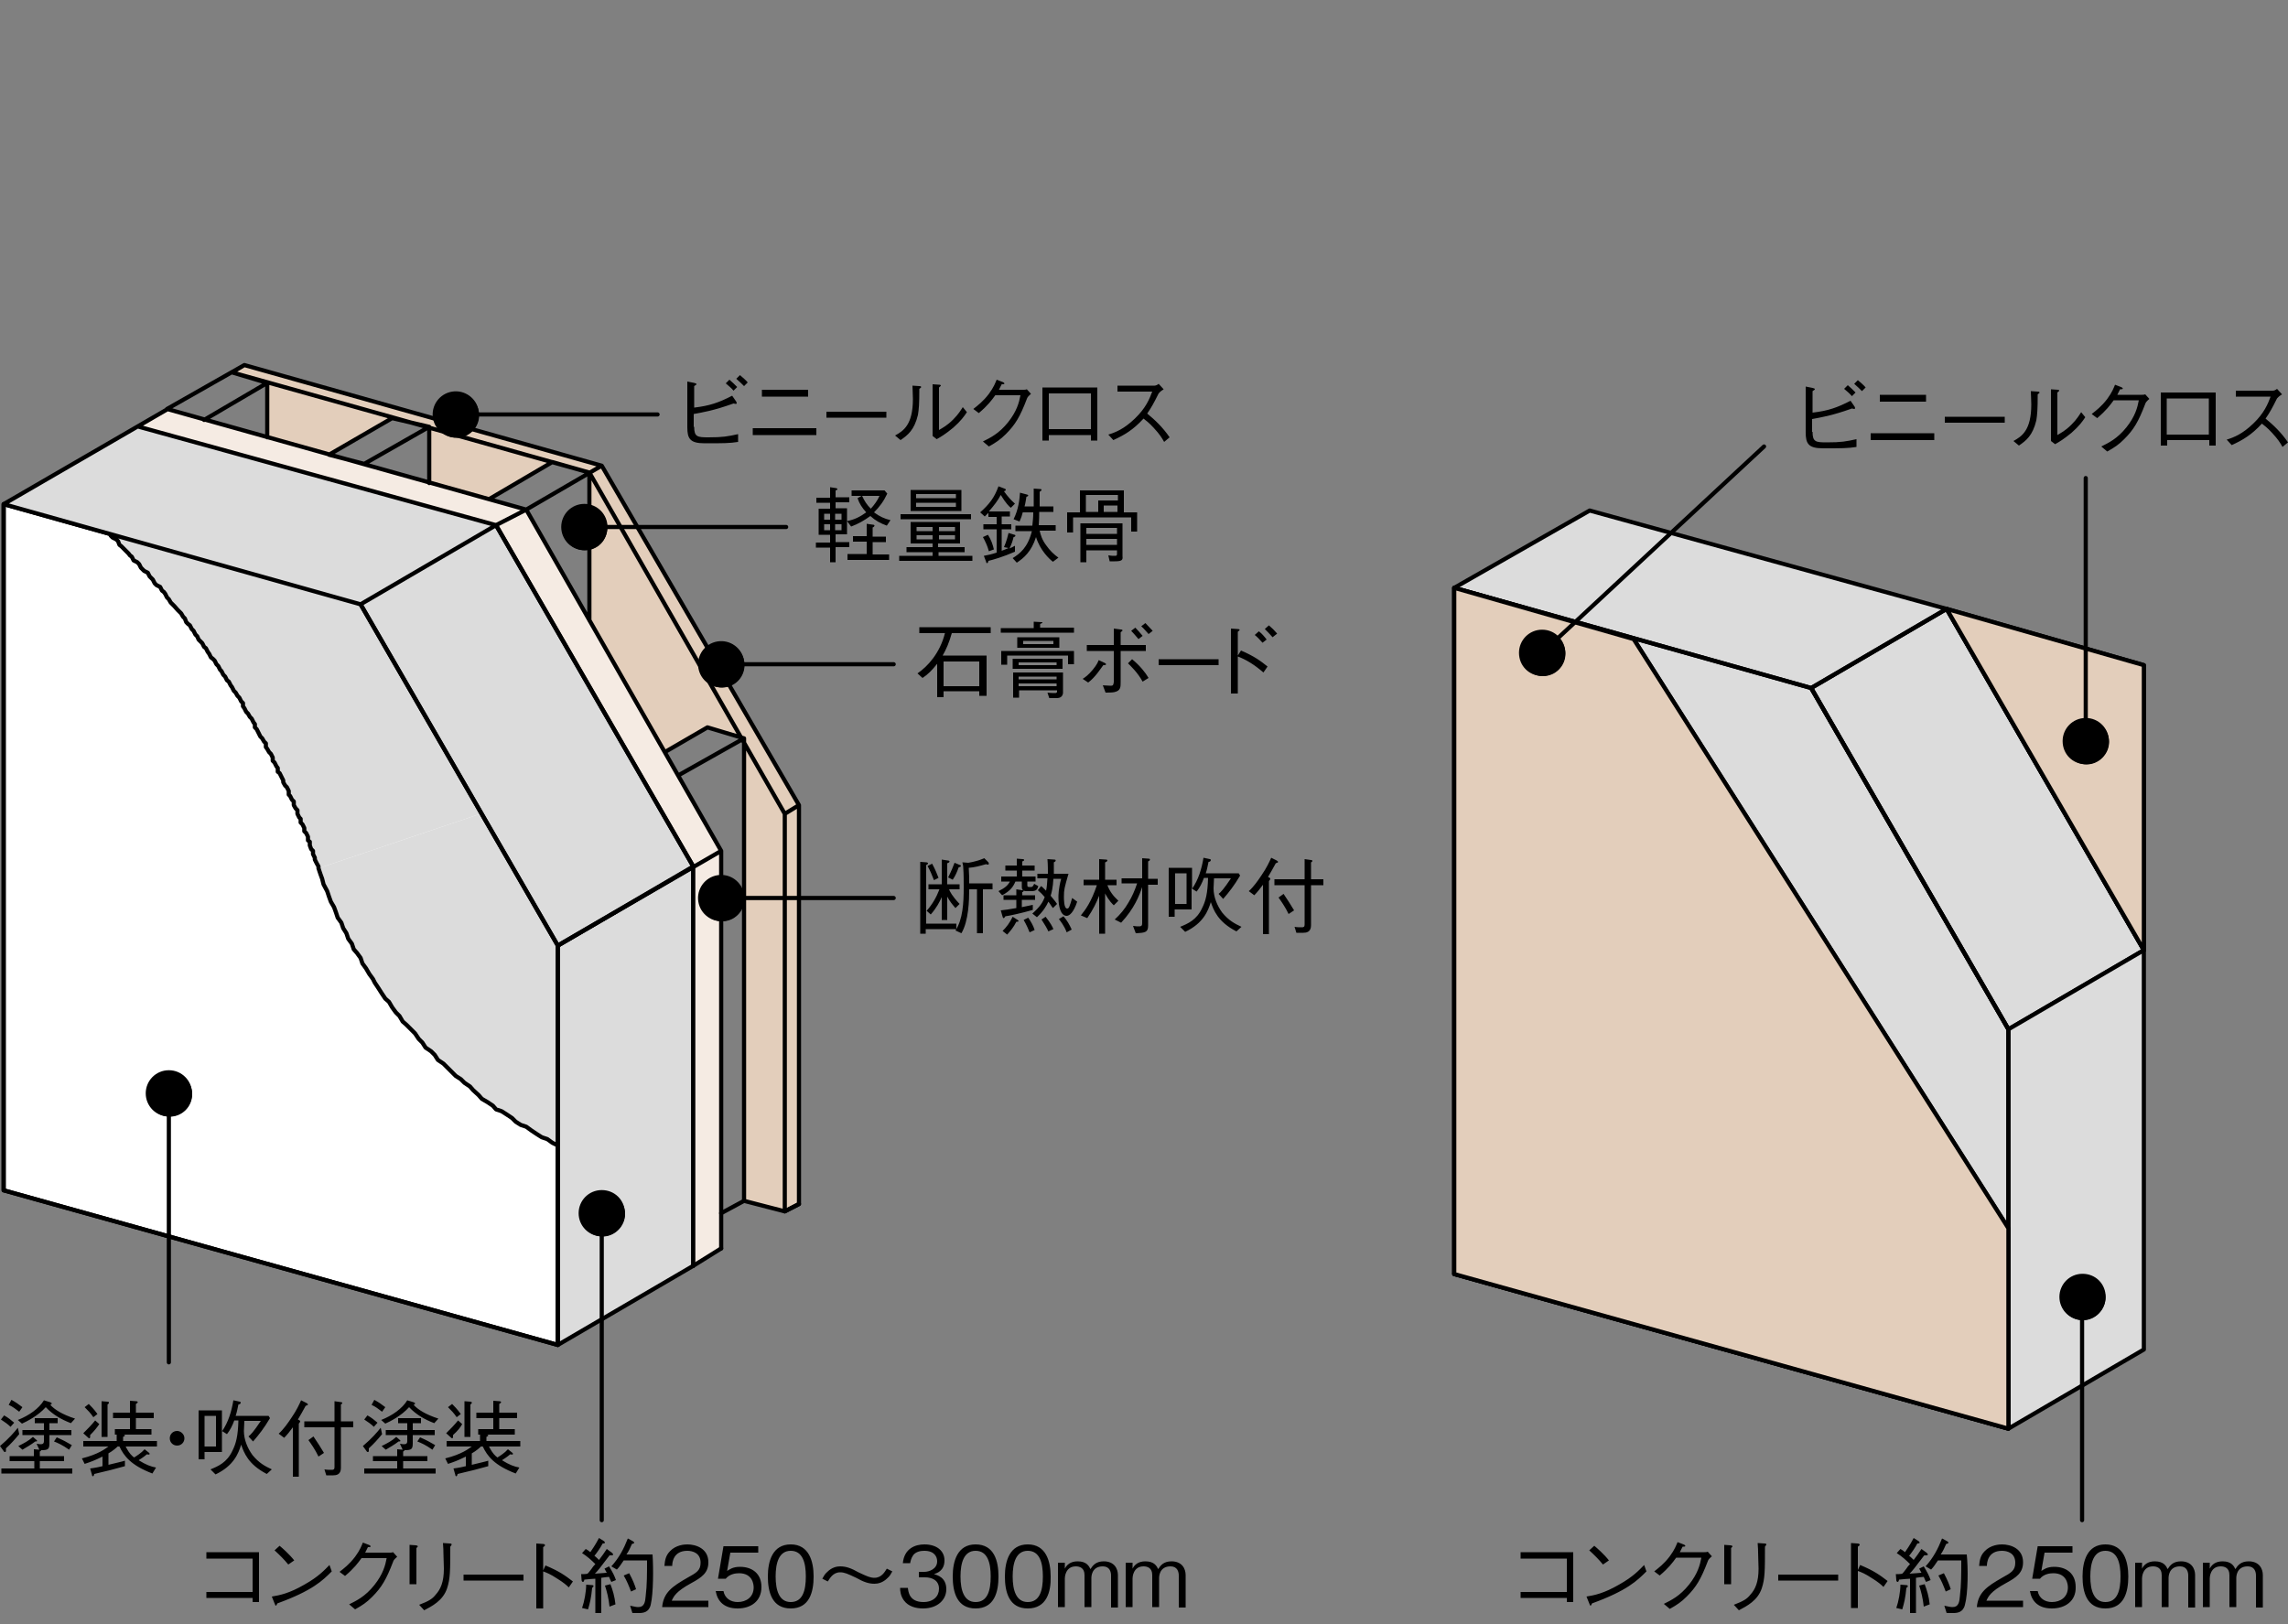 <svg version="1.1" id="レイヤー_1" xmlns="http://www.w3.org/2000/svg" x="0" y="0" viewBox="0 0 500 355" style="enable-background:new 0 0 500 355" xml:space="preserve"><rect x="0" y="0" width="500" height="355" fill="#808080" stroke="none"/><style>.st0{fill:none;stroke:#000;stroke-width:.908;stroke-linecap:round;stroke-linejoin:round;stroke-miterlimit:10}.st1{fill-rule:evenodd;clip-rule:evenodd;fill:#dcdcdc}.st2{fill:#e3cebb}.st2,.st3{fill-rule:evenodd;clip-rule:evenodd}</style><path d="M332.3 349.4V348h10.1v-7.3h-10.1v-1.4h11.5v10.9h-1.4v-.9h-10.1zM359.8 343.5c-2 2-4.2 4.2-11.9 7 0 0-.2.5-.3.5-.1 0-.2-.2-.3-.5l-.6-1.5c1.8-.3 3.8-.7 7.1-2.6 3.2-1.8 4.4-3.2 5.5-4.3l.5 1.4zm-9.5-1.5c-.9-1.1-1.9-2.1-3-3.1l1.1-1c.6.5 2.1 1.8 3.2 3.2l-1.3.9zM372.5 339.3c.3 0 .4 0 .7-.1l.9 1c-.7.6-.8.8-.9 1.1-1.5 3.9-2.5 5.6-4.6 7.7-1.2 1.2-2.1 1.8-3.7 2.7l-1.3-1.1c1.6-.8 3.5-1.7 5.5-4.2 1.9-2.4 2.4-4.3 2.7-5.9h-5.5c-.8 1.1-1.6 2.2-3.6 3.9l-1.2-.9c1-.8 2.1-1.6 3.4-3.3 1.1-1.5 1.4-2.4 1.7-3.1l1.3.5c.3.1.4.3.4.3 0 .2-.2.2-.6.2l-.6 1.2h5.4zM378.2 337.8c.1 0 .4.1.4.2s0 .1-.3.4v7.9h-1.5v-8.6l1.4.1zm.7 13c2.1-.8 2.9-1.3 3.6-2.2 1.1-1.2 1.8-2.8 1.8-5.7 0-.5-.1-3-.1-3.5 0-.6 0-.7-.1-2.1l1.5.1c.1 0 .4 0 .4.2 0 .1 0 .1-.3.5 0 5.2 0 7-.7 9.1-.9 2.7-3.3 3.9-5 4.8l-1.1-1.2zM388.6 345.5v-1.3h13.1v1.3h-13.1zM406.5 342.1c3.1 1.3 4.3 2.2 6 3.5l-.9 1.3c-.5-.5-1.2-1.1-2.5-1.9-1.5-1-2.3-1.3-3.1-1.6v8.1h-1.5v-14.2l1.4.1c.1 0 .5 0 .5.3 0 .1-.1.2-.4.4v5.1l.5-1.1zM420.9 345.8c-.2-.4-.3-.6-.5-1.1-.2 0-1.1.1-1.7.2v7.7h-1.3v-7.5c-.3 0-1.5.1-2.4.2 0 .1-.1.5-.3.5-.1 0-.3-.1-.3-.4l-.1-1.3c.3 0 1.1 0 1.4-.1.2-.2.3-.3.9-1.1.1-.2.5-.7.8-1-.9-.9-1.8-1.7-2.9-2.4l.8-.9c.4.2.8.5 1 .7.4-.6 1-1.4 1.9-3.1l1.1.7c.1.1.2.2.2.3 0 .2-.4.2-.5.2-.6 1.1-1.1 1.8-1.8 2.7.2.1.9.8 1 .9.6-.8 1.2-1.6 1.7-2.4l1.1.8c.1.1.3.3.3.4 0 .2-.3.2-.8.2-2.1 2.8-2.6 3.4-3.2 4 1-.1 1.8-.1 2.6-.2-.2-.4-.3-.5-.5-.9l1-.5c.8 1.3 1.2 2.1 1.5 3l-1 .4zm-4.3 1.3c-.2 2.2-.5 3.4-.9 4.7l-1.3-.3c.5-1.4.9-3.6.9-5.1l1.3.1c.1 0 .3 0 .3.2.1.2-.2.3-.3.4zm3.8 4.1c-.2-1.9-.6-3.4-1-4.6l1.2-.3c.5 1.3.9 2.6 1.1 4.4l-1.3.5zm9-.4c-.4 1.7-1.7 1.8-2.6 1.8h-1.4l-.5-1.6c1 .2 1.3.3 1.8.3 1.3 0 1.5-1.1 1.6-2.4.3-2.4.3-5 .3-7.8h-5.1c-.6.9-1 1.5-1.5 2l-1.2-.7c1.7-1.9 2.7-3.8 3.6-6.1l1.1.6c.1.1.3.2.3.3 0 .2-.4.3-.5.3-.3.7-.7 1.6-1.2 2.3h5.7c.3 2.9.3 8.5-.4 11zm-4.2-2.9c-.5-1.3-.9-2.3-1.6-3.5l1.2-.5c.8 1.5 1.2 2.5 1.5 3.5l-1.1.5zM432 351.3c.3-3.2 2.2-4.5 5.5-6.4 2-1.1 2.9-1.6 2.9-3.3 0-2.1-1.7-2.6-2.9-2.6-3.1 0-3.3 2.6-3.3 3.3h-1.7c.1-.8.1-2.1 1.2-3.2 1.3-1.4 3.2-1.5 3.8-1.5 1.9 0 4.6.9 4.6 3.9 0 2.3-1.4 3.3-3.8 4.6-3.3 1.8-3.8 2.9-4.2 3.8h8v1.4H432zM448.4 351.6c-2.9 0-4.4-1.5-4.8-3.8h1.7c.3 1.6 1.6 2.4 3.1 2.4 1.9 0 3.5-1.1 3.5-3.2 0-.6-.2-3.1-3.2-3.1-.8 0-2.1.2-2.9 1.2h-1.7l1.2-7.1h7.6v1.4h-6.1l-.7 4c.5-.3 1.2-.9 2.8-.9 2.7 0 4.7 1.5 4.7 4.4.1 3.1-2.3 4.7-5.2 4.7zM460.1 351.6c-4.1 0-5-3.6-5-7 0-3.3 1-7 5-7s5 3.7 5 7c0 3.4-.9 7-5 7zm0-12.6c-2.6 0-3.3 2.7-3.3 5.6 0 3.1.8 5.6 3.3 5.6 2.6 0 3.3-2.5 3.3-5.6 0-3-.7-5.6-3.3-5.6zM478.2 351.3v-6.9c0-.8-.3-2-1.8-2-2.5 0-2.5 2.3-2.5 2.6v6.3h-1.5v-7c0-1.6-1.1-1.9-1.9-1.9-2.3 0-2.4 2.4-2.4 2.6v6.3h-1.5v-9.7h1.5v1.3c.4-.8 1.2-1.6 2.8-1.6 2 0 2.5 1.1 2.8 1.7.5-.8 1.2-1.7 2.9-1.7 2.3 0 3.1 1.6 3.1 3v7.1h-1.5zM493 351.3v-6.9c0-.8-.3-2-1.8-2-2.5 0-2.5 2.3-2.5 2.6v6.3h-1.5v-7c0-1.6-1.1-1.9-1.9-1.9-2.3 0-2.4 2.4-2.4 2.6v6.3h-1.5v-9.7h1.5v1.3c.4-.8 1.2-1.6 2.8-1.6 2 0 2.5 1.1 2.8 1.7.5-.8 1.2-1.7 2.9-1.7 2.3 0 3.1 1.6 3.1 3v7.1H493z"/><path class="st0" d="M317.8 128.5v150"/><path class="st1" d="m357 139.7 38.8 10.7 43.1 74.6v43.5z"/><path class="st1" d="m317.8 128.5 78 21.9 29.6-17.3-78-21.5z"/><path class="st1" d="m395.8 150.4 29.6-17.3 43.1 74.6-29.6 17.3z"/><path class="st0" d="m395.8 150.4 29.6-17.3 43.1 74.6-29.6 17.3-43.1-74.6"/><path class="st1" d="m438.9 225 29.6-17.3V295l-29.6 17.3z"/><path class="st0" d="m438.9 225 29.6-17.3V295l-29.6 17.3V225M317.8 128.5l78 21.9M395.8 150.4l43.1 74.6M438.9 225v87.3M438.9 312.3l29.6-17.3M395.8 150.4l29.6-17.3M317.8 128.5l29.6-16.9M347.4 111.6l78 21.5M425.4 133.1l43.1 74.6M468.5 207.7V295M317.8 278.5l121.1 33.8"/><path class="st0" d="m317.8 128.5 78 21.9 43.1 74.6v87.3l-121.1-33.8v-150M357 139.7l81.9 128.8M468.5 207.7v-62.3M468.5 145.4l-43.1-12.3"/><path class="st2" d="m425.4 133.1 43.1 12.3v62.3z"/><path class="st0" d="m425.4 133.1 43.1 12.3v62.3l-43.1-74.6"/><path class="st2" d="m317.8 128.5 39.2 11.2 81.9 128.8v43.8l-121.1-33.8z"/><path class="st0" d="m317.8 128.5 39.2 11.2 81.9 128.8v43.8l-121.1-33.8v-150"/><path class="st3" d="M460.1 283.7c0-2.7-2.2-4.9-4.9-4.9s-4.9 2.2-4.9 4.9 2.2 4.9 4.9 4.9 4.9-2.3 4.9-4.9"/><path class="st0" d="M459.7 283.5c0-2.6-2-4.6-4.6-4.6-2.6 0-4.6 2.1-4.6 4.6 0 2.5 2 4.6 4.6 4.6 2.5 0 4.6-2.1 4.6-4.6zM455 332.3v-48.8"/><path class="st3" d="M342.1 142.9c0-2.7-2.2-4.9-4.9-4.9s-4.9 2.2-4.9 4.9 2.2 4.9 4.9 4.9 4.9-2.2 4.9-4.9"/><path class="st0" d="M341.6 142.7c0-2.5-2-4.6-4.6-4.6-2.6 0-4.6 2.1-4.6 4.6 0 2.6 2 4.6 4.6 4.6 2.6 0 4.6-2 4.6-4.6zM385.5 97.6 337 142.7"/><path class="st3" d="M460.9 162.2c0-2.7-2.2-4.9-4.9-4.9s-4.9 2.2-4.9 4.9 2.2 4.9 4.9 4.9 4.9-2.3 4.9-4.9"/><path class="st0" d="M460.4 162c0-2.5-2-4.6-4.6-4.6-2.6 0-4.6 2.1-4.6 4.6 0 2.6 2 4.6 4.6 4.6 2.6 0 4.6-2.1 4.6-4.6zM455.8 104.5V162"/><path d="M396.1 94.4c0 2.2.7 2.3 3.1 2.3 3.2 0 4.2-.2 6.5-.7v1.7c-1.9.3-3.2.3-7.3.3-3.2 0-3.8-1-3.8-3.5v-10l1.5.3c.3.1.5.1.5.3 0 .1-.1.1-.5.4v4.7c3.4-.4 5.4-1.1 8.3-2.6l.9 1.3c0 .1.1.2.1.3 0 .1-.1.2-.2.2 0 0-.4-.1-.5-.1-4.5 1.6-6.6 1.9-8.7 2.3v2.8zm8.6-7.8c-.4-.5-1.1-1.1-1.7-1.6l.8-.8c.5.4 1.2 1.1 1.7 1.6l-.8.8zm2.2-1.1c-.4-.4-1.1-1.1-1.7-1.6l.8-.8c.6.5 1.4 1.2 1.7 1.6l-.8.8zM408.8 94.7h13.9v1.5h-13.9v-1.5zm2-6.9v-1.5h10.1v1.5h-10.1zM425 92.4v-1.3h13.1v1.3H425zM440 96.4c1.8-1 3.9-2.3 3.9-8 0-1.1-.1-2.2-.1-2.9l1.5.1c.1 0 .4 0 .4.2 0 .1 0 .1-.4.4 0 3.4-.1 4.4-.3 5.7-.8 3.3-2.2 4.4-3.8 5.5l-1.2-1zm8.2-11.3 1.5.1c.2 0 .3.1.3.2s-.1.1-.4.4v9.3c.8-.5 1.7-.9 3.1-2.3 1.2-1.2 1.7-2.1 2.1-2.7l.9 1.1c-.6.9-1.3 1.9-3 3.4-1.7 1.4-2.7 2-3.6 2.5l-.9-.7V85.1zM468.1 86.3c.3 0 .4 0 .7-.1l.9 1c-.7.6-.8.8-.9 1.1-1.5 3.9-2.5 5.6-4.6 7.7-1.2 1.2-2.1 1.8-3.7 2.7l-1.3-1.1c1.6-.8 3.5-1.7 5.5-4.2 1.9-2.4 2.4-4.3 2.7-5.9h-5.5c-.8 1.1-1.6 2.2-3.6 3.9l-1.2-.9c1-.8 2.1-1.6 3.4-3.3 1.1-1.5 1.4-2.4 1.7-3.1l1.3.5c.3.1.4.3.4.3 0 .2-.2.2-.6.2l-.6 1.2h5.4zM473.6 96.2v1.2h-1.4V85.8h12v11.6h-1.4v-1.2h-9.2zm9.1-9.1h-9.2V95h9.2v-7.9zM498.7 86.2c-.8.5-.8.6-1.1.9-1.1 2.2-1.6 3.1-2.5 4.4 1.7 1.4 3.4 3 4.9 5.2l-1.2 1c-.5-.9-1-1.7-2.3-3.1-1-1.1-1.7-1.6-2.2-2-2.3 2.5-4.2 3.6-6.6 4.7l-1.1-1.2c1.6-.5 3.4-1.2 5.8-3.5s3.2-4.3 3.8-5.9h-7.6v-1.3h8.1c.3 0 .7-.2.9-.4l1.1 1.2z"/><path style="fill-rule:evenodd;clip-rule:evenodd;fill:#fff" d="m.8 110.2 78 21.9 43.1 74.6V294L.8 260.2z"/><path class="st0" d="m.8 110.2 78 21.9 43.1 74.6V294L.8 260.2v-150"/><path class="st1" d="M121.9 206.7 105 177.9l-35.4 11.9.4 1.2.4 1.1.3 1.2.8 1.1.4 1.6.4 1.1.7 1.2.4 1.1.4 1.2.8 1.1.4 1.2.7 1.1.4 1.2.8.8.4 1.1.7 1.2.8 1.1.4 1.2.8 1.1.7 1.2.4.7.8 1.2.8 1.2.7 1.1.8.8.8 1.1.7 1.2.8.7.8 1.2.7.8.8 1.1.8 1.2h.4l.7.7.8 1.2.8.8 1.1 1.1.8.8.8 1.1 1.1.8.8.8.8.7 1.1 1.2.8.8 1.1.7.8.8 1.2.8.7.8 1.2 1.1 1.1.8.8.7 1.2.8 1.1.4.8.8 1.1.7 1.2.8 1.1.8.8.7 1.2.4 1.1.8 1.2.8 1.1.3 1.2.8 1.1.8 1.2.4zM121.9 206.7l29.6-17.3v87.3L121.9 294z"/><path class="st0" d="m121.9 206.7 29.6-17.3v87.3L121.9 294v-87.3"/><path class="st1" d="m78.8 132.1 29.6-17.3 43.1 74.6-29.6 17.3z"/><path class="st1" d="m.8 110.2 78 21.9 29.6-17.3-78-21.5zM24.2 117.1l.4.4.8.4.4.4.3.8.4.3.4.4.8.8.4.4.3.4.4.3.4.8.8.4.4.4.4.8.3.3.4.4.8.4.4.8.4.4.3.3.4.8.4.4.4.4.8.8.4.3.3.4.4.8.4.4.4.7.4.4.4.4.3.8.8.4.4.3.4.8.4.4.4.8.3.4.4.3.4.8.4.4.4.8.4.4.3.3.4.8.4.4.4.8.4.3.4.8.3.4.4.4.4.7.4.4.4.8.4.4.4.8.3.3.4.8.4.4.4.8.4.3.4.8.3.4.4.4v.4l.4.7.4.4.4.8.4.4.4.7.3.4.4.8.4.4v.8l.4.3.4.8.4.4.3.8.4.3.4.8v.4l.4.8.4.7.4.4.4.8.3.4v.7l.4.4.4.8.4.4.4.7v.8l.4.4.3.8.4.4v.7l.4.4.4.8.4.7v.4l.4.8.4.4.3.8v.7l.4.4.4.8v.4l.4.7.4.8v.4l.4.8.3.3v.8l.4.8.4.4v.7l.4.4.4.8v.8l.4.3v.8l.4.8.3.4v.7l.4.8v.4l.4.7.4.8v.4l35.4-11.9-26.2-45.8z"/><path class="st2" d="m162.6 162.1 8.9 15.8v86.9l-8.9-2.3zM128.8 103.3l33.5 58.1-7.7-2.4-9.3 5.4-16.5-28.8zM93.8 93.3l26.9 7.7-13.8 8.1-13.1-3.5zM58.4 83.7l27.3 7.7-13.8 8-13.5-3.8z"/><path style="fill-rule:evenodd;clip-rule:evenodd;fill:#f5ebe3" d="m30.4 93.3 6.1-3.9 78.5 22 42.6 74.6v86.9l-6.1 3.8v-87.3l-43.1-74.6z"/><path class="st2" d="m53.4 79.8 78.1 22 43.1 74.2v87.2l-3.1 1.6v-86.9l-42.7-74.6-78.1-21.9z"/><path class="st0" d="m53.4 79.8 78.1 22 43.1 74.2v87.2l-3.1 1.6v-86.9l-42.7-74.6-78.1-21.9 2.7-1.6M.8 110.2l78 21.9M78.8 132.1l43.1 74.6M121.9 206.7V294M121.9 206.7l35.7-20.7M115 111.4l-6.6 3.4M.8 110.2l35.7-20.7M30.4 93.3l78 21.5M108.4 114.8l43.1 74.6M151.5 189.4v87.3M.8 110.2v150M.8 260.2 121.9 294M36.5 89.4l78.5 22M115 111.4l42.6 74.6M157.6 186v86.9M50.7 81.4l78.1 21.9M128.8 103.3l42.7 74.6M171.5 177.9v86.9M69.6 189.8v-.4l-.4-.7-.4-.8v-.4l-.4-.8v-.7l-.4-.4-.3-.8v-.8l-.4-.3v-.8l-.4-.8-.4-.4v-.7l-.4-.8-.4-.4v-.8l-.3-.3-.4-.8v-.8l-.4-.4-.4-.7v-.8l-.4-.4-.4-.8-.3-.3v-.8l-.4-.8-.4-.4-.4-.7v-.4l-.4-.8-.4-.8-.4-.3v-.8l-.3-.4-.4-.8-.4-.4v-.7l-.4-.8-.4-.4-.4-.7-.3-.4v-.8l-.4-.4-.4-.7-.4-.4-.4-.8-.4-.8-.4-.4v-.7l-.3-.4-.4-.8-.4-.4-.4-.7-.4-.4-.4-.8-.3-.4v-.7l-.4-.4-.4-.8-.4-.4-.4-.7-.4-.4-.4-.8-.3-.4-.4-.8-.4-.3-.4-.8-.4-.4-.4-.8-.3-.3-.4-.8-.4-.4-.4-.8-.4-.4-.4-.3-.4-.8-.3-.4-.4-.8-.4-.3-.4-.8-.4-.4-.4-.4-.3-.7-.4-.4-.4-.8-.4-.4-.4-.8-.4-.3-.4-.4-.3-.8-.4-.4-.4-.7-.4-.4-.4-.4-.7-.8-.4-.4-.4-.4-.4-.7-.4-.4-.4-.8-.3-.4-.4-.3-.4-.8-.8-.4-.4-.4-.4-.8-.3-.3-.4-.4-.4-.8-.8-.4-.4-.4-.3-.3-.4-.8-.4-.4-.8-.4-.4-.8-.4-.3-.3-.4-.4-.4-.8-.8-.4-.4-.4-.3-.3-.8-.4-.4-.8-.4-.4-.4M69.6 189.8l.4 1.2.4 1.1.3 1.2.8 1.5.4 1.2.4 1.1.7 1.2.4 1.1.4 1.2.8 1.1.4 1.2.7 1.1.4 1.2.8 1.1.4 1.2.7.8.8 1.1.4 1.2.8 1.1.7 1.2.8 1.1.4.8.8 1.2.7 1.1.8 1.2.8.7.7 1.2.8 1.1.8.8.7 1.2.8.7 1.2 1.2.7.7.8 1.2.8.8.7 1.1 1.2.8.8.8.7 1.1 1.2.8.8.8 1.1 1.1.8.8 1.1.7.8.8 1.2.8.7.8 1.2 1.1.7.8 1.2.7 1.2.8.7.8 1.2.4 1.1.7 1.2.8.8.8 1.1.7 1.2.4 1.1.8 1.2.8 1.1.7 1.2.4 1.1.8.8.4M36.5 89.4l16.9-9.6M50.7 81.4l7.7 2.3M44.6 91.8l13.8-8.1M58.4 83.7v11.9M106.9 109.1l13.8-8.1M120.7 101l8.1 2.3M115 111.4l16.5-9.6M128.8 103.3v32.3M71.9 99.4l13.8-8M85.7 91.4l8.1 1.9M79.6 101.4l14.2-8.1M93.8 93.3v12.3M71.9 99.4l7.7 2M145.3 164.4l9.3-5.4M154.6 159l8 2.4M148.4 169.4l14.2-8M162.6 161.4v101.1M53.4 79.8l78.1 22M131.5 101.8l43.1 74.2M174.6 176v87.2M171.5 177.9l3.1-1.9"/><path d="M4.2 313.5c-1 1.2-1.8 2.1-2.9 3.1v.5c0 .1 0 .3-.2.3-.1 0-.2 0-.3-.2l-.8-1.1c2-1.7 3.1-3 3.9-4l.3 1.4zm6.6 2c0 1.3-.3 1.5-1.8 1.5 0 .1-.1.2-.3.3v1H14v1.1H8.7v1.6h7.1v1.1H.3V321h7.2v-1.6H2.1v-1.1h5.3v-1.5l1.2.1-.6-1.3c.6.1.7.1.9.1.6 0 .7-.3.7-.7v-1.3H4.9v-1.1h4.7v-1.5h-2V310h5v1.1h-1.8v1.5h4.8v1.1h-4.8v1.8zm-9.9-6.1c.9.5 1.5 1 2.2 1.6l-.8.9c-.6-.6-1.2-1-2.1-1.6l.7-.9zm1.6-3.4c.9.5 1.5.9 2.4 1.6l-.7 1c-.8-.6-1.4-1.1-2.3-1.5l.6-1.1zm1.4 4.4c2.5-1 4.6-2.5 5.7-4.3l1.3.4c.2.1.4.1.4.3 0 .1-.1.2-.3.3.9 1 2.6 2.1 5.4 3l-.9 1c-2.1-.8-4-1.9-5.5-3.5-1.7 1.9-4.1 3.1-5.2 3.6l-.9-.8zm.1 5.7c1.2-.6 2.2-1.1 3.2-2l.8.7c.1.1.1.1.1.2s-.3.1-.4.1c-.9.7-1.8 1.2-2.8 1.8l-.9-.8zm8.4-1.9c1.4.6 2.3 1.1 3.3 1.7l-.6 1c-1.4-1-2.5-1.5-3.3-1.8l.6-.9zM27.5 316.3c.8 1.5 1.3 1.9 1.8 2.3.5-.3 1.6-1 2.3-1.8l1 .8s.1.1.1.2c0 .2-.2.2-.6.1-.7.6-1.2.9-1.8 1.3 1.6 1 2.7 1.4 3.8 1.6l-.8 1.3c-4.7-1.8-6.2-3.8-7.2-5.9h-.4c-.3.3-1.1 1-2 1.5v2.5c1.6-.4 3-.7 3.6-.9v1.2c-2.5.7-3.7 1-6.7 1.7 0 .1-.1.5-.3.5-.1 0-.2-.1-.2-.3l-.4-1.4c.9-.1 2.4-.4 2.7-.5v-2.1c-1.8.9-2.7 1.2-3.9 1.6l-.6-1.2c3.6-.9 5.1-2.1 5.8-2.6h-5.5V315h7.3v-1.5l1.4.1c.1 0 .4 0 .4.2 0 .1-.2.2-.4.3v.9h7.4v1.2h-6.8zm-7.8-2.6v.4c0 .2-.1.3-.2.3s-.2-.1-.3-.2l-1-.9c1-1 1.8-1.8 2.6-2.8l.9.8c-.4.6-1 1.4-2 2.4zm.7-3.9c-.6-.9-1.2-1.5-1.9-2.2l.9-.7c.5.5 1.1 1.1 1.9 2.2l-.9.7zm3.1-2.8v7.1h-1.3v-7.8l1.3.1c.1 0 .3 0 .3.2s-.1.3-.3.4zm6.2 3v2.4h3.4v1.2h-8v-1.2h3.3V310h-3.7v-1.2h3.7v-2.6l1.3.1c.3 0 .4.1.4.2 0 .2-.3.3-.4.4v1.9h3.9v1.2h-3.9zM40.3 314.4c0 .9-.7 1.6-1.6 1.6-.9 0-1.6-.7-1.6-1.6 0-.9.7-1.6 1.6-1.6.8 0 1.6.7 1.6 1.6zM48.5 317.4h-3.8v1.6h-1.3v-10.7h5.1v4.6c1.4-2 2.1-4.4 2.5-6.8l1.4.3c.1 0 .2.1.2.2 0 .3-.3.4-.5.4-.2.9-.3 1.6-.6 2.5h7.2l.3.5c-1.3 2.2-2.4 3.6-3.7 5.1l-1-1.1c.5-.4 1.1-1 2.7-3.4h-3.6c0 .4-.1 1.9-.1 2.2 0 1.9.8 3.8 1.9 5.3 1.4 1.7 2.7 2.4 4.2 3.1l-1.1 1c-4.1-2.1-5-4.7-5.6-6.4-.6 1.9-1.6 4.6-5.6 6.5l-1.1-1.1c1.7-.7 3.6-1.5 4.8-4.1.8-1.6 1.2-3.2 1.3-6.6h-.9c-.4 1.1-.9 2.1-1.6 3l-1.1-.7v4.6zm-1.3-7.9h-2.5v6.7h2.5v-6.7zM60.9 313.4c1.1-1 2-2.3 2.8-3.5 1.1-1.6 1.7-2.9 2.1-3.8l1.2.6c.1.1.3.2.3.3 0 .2-.3.2-.5.3-.3.6-1.4 2.5-1.7 3 .2.1.5.2.5.4 0 .1-.1.3-.3.5v11.6H64V312c-.5.7-1.3 1.7-1.9 2.3l-1.2-.9zm13.6 7.5c0 1.5-1.1 1.6-1.7 1.6h-1.5l-.4-1.3c.5.1 1.1.1 1.6.1.4 0 .6-.1.6-.6V312h-6.6v-1.3h6.6v-4.4l1.4.2c.2 0 .3.1.3.2s-.2.3-.3.3v3.7h2.7v1.3h-2.7v8.9zm-6-6.9c.5.7 1.9 2.9 2.3 3.6l-1.2.8c-.7-1.5-1.7-2.9-2.2-3.6l1.1-.8zM83.5 313.5c-1 1.2-1.8 2.1-2.9 3.1v.5c0 .1 0 .3-.2.3-.1 0-.2 0-.3-.2l-.8-1.1c2-1.7 3.1-3 3.9-4l.3 1.4zm6.7 2c0 1.3-.3 1.5-1.8 1.5 0 .1-.1.2-.3.3v1h5.3v1.1h-5.3v1.6h7.1v1.1H79.6V321h7.2v-1.6h-5.3v-1.1h5.3v-1.5l1.2.1-.6-1.3c.6.1.7.1.9.1.6 0 .7-.3.7-.7v-1.3h-4.7v-1.1H89v-1.5h-2V310h5v1.1h-1.8v1.5H95v1.1h-4.8v1.8zm-9.9-6.1c.9.5 1.5 1 2.2 1.6l-.8.9c-.6-.6-1.2-1-2.1-1.6l.7-.9zm1.5-3.4c.9.5 1.5.9 2.4 1.6l-.7 1c-.8-.6-1.4-1.1-2.3-1.5l.6-1.1zm1.5 4.4c2.5-1 4.6-2.5 5.7-4.3l1.3.4c.2.1.4.1.4.3 0 .1-.1.2-.3.3.9 1 2.6 2.1 5.4 3l-.9 1c-2.1-.8-4-1.9-5.5-3.5-1.7 1.9-4.1 3.1-5.2 3.6l-.9-.8zm.1 5.7c1.2-.6 2.2-1.1 3.2-2l.8.7c.1.1.1.1.1.2s-.3.1-.4.1c-.9.7-1.8 1.2-2.8 1.8l-.9-.8zm8.4-1.9c1.4.6 2.3 1.1 3.3 1.7l-.6 1c-1.4-1-2.5-1.5-3.3-1.8l.6-.9zM106.9 316.3c.8 1.5 1.3 1.9 1.8 2.3.5-.3 1.6-1 2.3-1.8l1 .8s.1.1.1.2c0 .2-.2.2-.6.1-.7.6-1.2.9-1.8 1.3 1.6 1 2.7 1.4 3.8 1.6l-.8 1.3c-4.7-1.8-6.2-3.8-7.2-5.9h-.4c-.3.3-1.1 1-2 1.5v2.5c1.6-.4 3-.7 3.6-.9v1.2c-2.5.7-3.7 1-6.7 1.7 0 .1-.1.5-.3.5-.1 0-.2-.1-.2-.3l-.4-1.4c.9-.1 2.4-.4 2.7-.5v-2.1c-1.8.9-2.7 1.2-3.9 1.6l-.6-1.2c3.6-.9 5.1-2.1 5.8-2.6h-5.5V315h7.3v-1.5l1.4.1c.1 0 .4 0 .4.2 0 .1-.2.2-.4.3v.9h7.4v1.2h-6.8zm-7.9-2.6v.4c0 .2-.1.3-.2.3s-.2-.1-.3-.2l-1-.9c1-1 1.8-1.8 2.6-2.8l.9.8c-.3.6-.9 1.4-2 2.4zm.8-3.9c-.6-.9-1.2-1.5-1.9-2.2l.9-.7c.5.5 1.1 1.1 1.9 2.2l-.9.7zm3-2.8v7.1h-1.3v-7.8l1.3.1c.1 0 .3 0 .3.2s-.1.3-.3.4zm6.3 3v2.4h3.4v1.2h-8v-1.2h3.3V310h-3.7v-1.2h3.7v-2.6l1.3.1c.3 0 .4.1.4.2 0 .2-.3.3-.4.4v1.9h3.9v1.2h-3.9z"/><path class="st3" d="M42 239.2c0-2.7-2.2-4.9-4.9-4.9s-4.9 2.2-4.9 4.9 2.2 4.9 4.9 4.9 4.9-2.2 4.9-4.9"/><path class="st0" d="M41.5 239c0-2.5-2-4.6-4.6-4.6-2.6 0-4.6 2.1-4.6 4.6 0 2.5 2 4.6 4.6 4.6 2.6 0 4.6-2 4.6-4.6zM36.9 297.8V239"/><path d="M45.1 349.4V348h10.1v-7.3H45.1v-1.4h11.5v10.9h-1.4v-.9H45.1zM72.5 343.5c-2 2-4.2 4.2-11.9 7 0 0-.2.5-.3.5-.1 0-.2-.2-.3-.5l-.6-1.5c1.8-.3 3.8-.7 7.1-2.6 3.2-1.8 4.4-3.2 5.5-4.3l.5 1.4zM63 342c-.9-1.1-1.9-2.1-3-3.1l1.1-1c.6.5 2.1 1.8 3.2 3.2l-1.3.9zM85.2 339.4c.3 0 .4 0 .7-.1l.9 1c-.7.6-.8.8-.9 1.1-1.5 3.9-2.5 5.6-4.6 7.7-1.2 1.2-2.1 1.8-3.7 2.7l-1.3-1.1c1.6-.8 3.5-1.7 5.5-4.2 1.9-2.4 2.4-4.3 2.7-5.9H79c-.8 1.1-1.6 2.2-3.6 3.9l-1.2-.9c1-.8 2.1-1.6 3.4-3.3 1.1-1.5 1.4-2.4 1.7-3.1l1.3.5c.3.1.4.3.4.3 0 .2-.2.2-.6.2l-.6 1.2h5.4zM90.9 337.8c.1 0 .4.1.4.2s0 .1-.3.4v7.9h-1.5v-8.6l1.4.1zm.7 13c2.1-.8 2.9-1.3 3.6-2.2 1.1-1.2 1.8-2.8 1.8-5.7 0-.5-.1-3-.1-3.5 0-.6 0-.7-.1-2.1l1.5.1c.1 0 .4 0 .4.2 0 .1 0 .1-.3.5 0 5.2 0 7-.7 9.1-.9 2.7-3.3 3.9-5 4.8l-1.1-1.2zM101.3 345.5v-1.3h13.1v1.3h-13.1zM119.2 342.2c3.1 1.3 4.3 2.2 6 3.5l-.9 1.3c-.5-.5-1.2-1.1-2.5-1.9-1.5-1-2.3-1.3-3.1-1.6v8.1h-1.5v-14.2l1.4.1c.1 0 .5 0 .5.3 0 .1-.1.2-.4.4v5.1l.5-1.1zM133.6 345.8c-.2-.4-.3-.6-.5-1.1-.2 0-1.1.1-1.7.2v7.7h-1.3v-7.5c-.3 0-1.5.1-2.4.2 0 .1-.1.5-.3.5-.1 0-.3-.1-.3-.4l-.1-1.3c.3 0 1.1 0 1.4-.1.2-.2.3-.3.9-1.1.1-.2.5-.7.8-1-.9-.9-1.8-1.7-2.9-2.4l.8-.9c.4.2.8.5 1 .7.4-.6 1-1.4 1.9-3.1l1.1.7c.1.1.2.2.2.3 0 .2-.4.2-.5.2-.6 1.1-1.1 1.8-1.8 2.7.2.1.9.8 1 .9.6-.8 1.2-1.6 1.7-2.4l1.1.8c.1.1.3.3.3.4 0 .2-.3.2-.8.2-2.1 2.8-2.6 3.4-3.2 4 1-.1 1.8-.1 2.6-.2-.2-.4-.3-.5-.5-.9l1-.5c.8 1.3 1.2 2.1 1.5 3l-1 .4zm-4.2 1.3c-.2 2.2-.5 3.4-.9 4.7l-1.3-.3c.5-1.4.9-3.6.9-5.1l1.3.1c.1 0 .3 0 .3.2s-.2.3-.3.4zm3.8 4.1c-.2-1.9-.6-3.4-1-4.6l1.2-.3c.5 1.3.9 2.6 1.1 4.4l-1.3.5zm9-.4c-.4 1.7-1.7 1.8-2.6 1.8h-1.4l-.5-1.6c1 .2 1.3.3 1.8.3 1.3 0 1.5-1.1 1.6-2.4.3-2.4.3-5 .3-7.8h-5.1c-.6.9-1 1.5-1.5 2l-1.2-.7c1.7-1.9 2.7-3.8 3.6-6.1l1.1.6c.1.1.3.2.3.3 0 .2-.4.3-.5.3-.3.7-.7 1.6-1.2 2.3h5.7c.2 2.9.2 8.5-.4 11zm-4.3-2.9c-.5-1.3-.9-2.3-1.6-3.5l1.2-.5c.8 1.5 1.2 2.5 1.5 3.5l-1.1.5zM144.7 351.3c.3-3.2 2.2-4.5 5.5-6.4 2-1.1 2.9-1.6 2.9-3.3 0-2.1-1.7-2.6-2.9-2.6-3.1 0-3.3 2.6-3.3 3.3h-1.7c.1-.8.1-2.1 1.2-3.2 1.3-1.4 3.2-1.5 3.8-1.5 1.9 0 4.6.9 4.6 3.9 0 2.3-1.4 3.3-3.8 4.6-3.3 1.8-3.8 2.9-4.2 3.8h8v1.4h-10.1zM161.2 351.6c-2.9 0-4.4-1.5-4.8-3.8h1.7c.3 1.6 1.6 2.4 3.1 2.4 1.9 0 3.5-1.1 3.5-3.2 0-.6-.2-3.1-3.2-3.1-.8 0-2.1.2-2.9 1.2h-1.7l1.2-7.1h7.6v1.4h-6.1l-.7 4c.5-.3 1.2-.9 2.8-.9 2.7 0 4.7 1.5 4.7 4.4 0 3.2-2.4 4.7-5.2 4.7zM172.8 351.6c-4.1 0-5-3.6-5-7 0-3.3 1-7 5-7s5 3.7 5 7c0 3.4-.9 7-5 7zm0-12.6c-2.6 0-3.3 2.7-3.3 5.6 0 3.1.8 5.6 3.3 5.6 2.6 0 3.3-2.5 3.3-5.6 0-3-.7-5.6-3.3-5.6zM195 343.5c-.3.5-.5 1-1.1 1.5-1 1-2.1 1.2-2.8 1.2-1.3 0-2.4-.4-4-1.3-1.9-.9-2.6-1.2-3.5-1.2-1.6 0-2.3 1.4-2.7 2l-1.2-.6c.3-.5.5-1 1.1-1.5 1-1 2.1-1.2 2.8-1.2 1.3 0 2.4.4 4 1.3 1.9.9 2.6 1.2 3.5 1.2 1.6 0 2.3-1.4 2.7-2l1.2.6zM201.7 351.6c-1.5 0-3.2-.4-4.2-1.8-.7-1-.8-2-.8-2.7h1.7c.1.7.2 3.1 3.4 3.1 2.2 0 3.4-1.3 3.4-2.9 0-1.9-1.6-2.5-3-2.5h-1.4v-1.2h1.2c1 0 2.8-.6 2.8-2.3 0-1-.6-2.3-2.8-2.3-.9 0-1.8.2-2.4.9-.5.7-.6 1.3-.7 1.8h-1.6c.3-3.2 2.7-4.1 4.7-4.1 2.7 0 4.4 1.4 4.4 3.5 0 2.3-1.7 2.8-2.3 3 .7.2 2.7.7 2.7 3.3 0 2.3-1.9 4.2-5.1 4.2zM213.2 351.6c-4.1 0-5-3.6-5-7 0-3.3 1-7 5-7 4.1 0 5 3.7 5 7 0 3.4-.9 7-5 7zm0-12.6c-2.6 0-3.3 2.7-3.3 5.6 0 3.1.8 5.6 3.3 5.6 2.6 0 3.3-2.5 3.3-5.6 0-3-.7-5.6-3.3-5.6zM224.6 351.6c-4.1 0-5-3.6-5-7 0-3.3 1-7 5-7s5 3.7 5 7c.1 3.4-.9 7-5 7zm0-12.6c-2.6 0-3.3 2.7-3.3 5.6 0 3.1.8 5.6 3.3 5.6 2.6 0 3.3-2.5 3.3-5.6 0-3-.7-5.6-3.3-5.6zM242.8 351.3v-6.9c0-.8-.3-2-1.8-2-2.5 0-2.5 2.3-2.5 2.6v6.3H237v-7c0-1.6-1.1-1.9-1.9-1.9-2.3 0-2.4 2.4-2.4 2.6v6.3h-1.5v-9.7h1.5v1.3c.4-.8 1.2-1.6 2.8-1.6 2 0 2.5 1.1 2.8 1.7.5-.8 1.2-1.7 2.9-1.7 2.3 0 3.1 1.6 3.1 3v7.1h-1.5zM257.6 351.3v-6.9c0-.8-.3-2-1.8-2-2.5 0-2.5 2.3-2.5 2.6v6.3h-1.5v-7c0-1.6-1.1-1.9-1.9-1.9-2.3 0-2.4 2.4-2.4 2.6v6.3H246v-9.7h1.5v1.3c.4-.8 1.2-1.6 2.8-1.6 2 0 2.5 1.1 2.8 1.7.5-.8 1.2-1.7 2.9-1.7 2.3 0 3.1 1.6 3.1 3v7.1h-1.5z"/><path class="st3" d="M136.6 265.4c0-2.7-2.2-4.9-4.9-4.9s-4.9 2.2-4.9 4.9 2.2 4.9 4.9 4.9 4.9-2.3 4.9-4.9"/><path class="st0" d="M136.1 265.2c0-2.6-2-4.6-4.6-4.6-2.6 0-4.6 2.1-4.6 4.6 0 2.5 2 4.6 4.6 4.6 2.6 0 4.6-2.1 4.6-4.6zM131.5 332.3v-67.1"/><path d="M202.3 203.1v1h-1.2v-15.7l1.3.1c.2 0 .4.1.4.2 0 .2-.2.3-.4.4v12.8h6.6v1.2h-6.7zm6.5-4.6c-.7-.8-1.2-1.4-1.8-2.5v5.1h-1.2v-5c-.5 1.1-1.1 2.3-2.4 3.8l-.9-.8c1.3-1.5 2.1-2.9 2.8-4.7h-2.4v-1.1h2.9v-5.4l1.3.2c.2 0 .4.1.4.2 0 .2-.2.3-.5.4v4.6h2.7v1.1h-2.3c.2.5.6 1.4 2.3 3.2l-.9.9zm-4.7-6.1c-.5-1.3-.8-2-1.4-3.1l1-.5c.7 1.3 1.1 2.3 1.4 3.1l-1 .5zm5.4-2.8c-.4 1.1-.7 1.8-1.3 2.7l-1-.5c.7-1.4 1.1-2.4 1.4-3.2l1.2.5c.1 0 .2.1.2.2-.1.2-.2.2-.5.3zm5.3 4.8v9.6h-1.3v-9.6h-1.7c0 2.3-.1 6.9-1.7 9.6l-1.3-.6c1.6-2.4 1.8-6 1.8-9.4 0-1.3 0-3-.1-4.3 0-.5-.1-.8-.2-1.2l1.3.1c.2 0 1.5-.3 1.8-.4.8-.2 1.4-.5 1.7-.6l.9.9s.1.2.1.3c0 .1-.1.2-.2.2s-.2 0-.4-.1c-1.4.4-2.5.7-3.8.8.1 1.8.1 2 .1 3.4h5.1v1.3h-2.1zM225.4 194.8h-1.1c-.9 0-1-.5-1-.9v-1.2h-1.4c-.5 1.2-1.2 2.1-2.9 3l-.8-.9c1.4-.7 2-1.2 2.5-2.1h-1.9v-1.1h3.4v-1.3h-2.5v-1.1h2.5v-1.5l1.3.1c.1 0 .3 0 .3.2s-.2.2-.4.3v.9h2.7v1.1h-2.7v1.3h2.9v1.1h-1.8v.7c0 .5.1.5.7.5.3 0 .5 0 .8-.7l.9.5c-.2.6-.3 1.1-1.5 1.1zm-2.1 2v1.5c.9-.2 1.5-.3 2.4-.5v1.1c-2.4.7-5.2 1.3-6 1.4-.1.1-.2.4-.4.4-.1 0-.1-.1-.2-.3l-.4-1.4c1-.1 1.7-.2 3.4-.5v-1.8h-2.8v-1h2.8v-1.3l1.3.2c.1 0 .3 0 .3.1 0 .2-.2.3-.3.3v.7h2.8v1h-2.9zm-1.2 4.7c-.6 1.2-1.3 2-2 2.8l-1-.8c.9-.9 1.5-1.7 2.2-3.1l1.1.7.2.2c0 .2-.3.2-.5.2zm2.9 2.3c-.1-.3-.7-1.7-1.3-2.7l1-.5c.6.9 1.1 1.7 1.4 2.7l-1.1.5zm8.1-3.6c-1.3 0-1.8-2-1.8-4.1 0-.3 0-1.9.6-4h-1.7c-.1 1.9-.4 3.1-.6 3.7 1 1.2 1.2 1.5 1.4 1.8l-.9.9c-.2-.2-.8-1.2-1-1.4-.4.9-1.1 2.1-2.5 3.4l-1-.8c1.7-1.5 2.3-2.5 2.7-3.6-.6-.7-.8-.9-1.5-1.5l.7-.9c.2.1.3.2 1.1 1 .2-.9.2-1.5.3-2.7h-2.2v-1h2.3c0-.4 0-2.1-.1-3.2l1.5.1c.1 0 .3 0 .3.2s-.2.3-.4.4v2.5h3.2c-.9 3.1-1 3.5-1 5 0 .6 0 2.6.7 2.6.4 0 .5-.3 1.1-2.3l1.1.8c-.8 2.4-1.7 3.1-2.3 3.1zm-4 3.4c-.3-.7-.8-1.5-1.5-2.6l.9-.6c1.1 1.4 1.5 2.2 1.7 2.7l-1.1.5zm4 .2c-.5-1.4-1.4-2.5-1.7-2.9l1-.6c.8.9 1.3 1.8 1.8 2.9l-1.1.6zM243.4 197.9c-.3-.3-1-.9-1.9-2.6v8.8h-1.3v-8.3c-.6 1.5-1.3 3-2.6 4.9l-1.4-.6c1-1.2 2.3-3 3.5-6.6h-2.9v-1.2h3.4v-4.5l1.5.1c.1 0 .3 0 .3.2s-.4.4-.5.4v3.8h2.5v1.2h-2c.5 1.3 1.2 2.3 2.4 3.4l-1 1zm7.5-4.6v9c0 1.5-.6 1.6-2.7 1.7l-.6-1.6c.6.1 1 .1 1.3.1.7 0 .7-.3.7-.9v-7.7c-.6 1.8-1.7 4.7-4.6 7.8l-1.4-.7c1.2-1.1 2.2-2.3 3-3.7.8-1.3 1.4-2.7 1.9-4.2h-3.4V192h4.5v-4.4l1.4.1c.1 0 .3 0 .3.2s-.2.3-.4.4v3.8h2.1v1.3h-2.1zM260.5 198.8h-3.8v1.6h-1.3v-10.7h5.1v4.6c1.4-2 2.1-4.4 2.5-6.8l1.4.3c.1 0 .2.1.2.2 0 .3-.3.4-.5.4-.2.9-.3 1.6-.6 2.5h7.2l.3.5c-1.3 2.2-2.4 3.6-3.7 5.1l-1-1.1c.5-.4 1.1-1 2.7-3.4h-3.7c0 .4-.1 1.9-.1 2.2 0 1.9.8 3.8 1.9 5.3 1.4 1.7 2.7 2.4 4.2 3.1l-1.1 1c-4.1-2.1-5-4.7-5.6-6.4-.6 1.9-1.6 4.6-5.6 6.5l-1.1-1.1c1.7-.7 3.6-1.5 4.8-4.1.8-1.6 1.2-3.2 1.3-6.6h-.9c-.4 1.1-.9 2.1-1.6 3l-1.1-.7v4.6zm-1.2-7.9h-2.5v6.7h2.5v-6.7zM272.9 194.8c1.1-1 2-2.3 2.8-3.5 1.1-1.6 1.7-2.9 2.1-3.8l1.2.6c.1.1.3.2.3.3 0 .2-.3.2-.5.3-.3.6-1.4 2.5-1.7 3 .2.1.5.2.5.4 0 .1-.1.3-.3.5v11.6H276v-10.8c-.5.7-1.3 1.7-1.9 2.3l-1.2-.9zm13.6 7.5c0 1.5-1.1 1.6-1.7 1.6h-1.5l-.4-1.3c.5.1 1.1.1 1.6.1.4 0 .6-.1.6-.6v-8.6h-6.6v-1.3h6.6v-4.4l1.4.2c.2 0 .3.1.3.2s-.2.3-.3.3v3.7h2.7v1.3h-2.7v8.8zm-6-6.9c.5.7 1.9 2.9 2.3 3.6l-1.2.8c-.7-1.5-1.7-2.9-2.2-3.6l1.1-.8zM206.2 151.2v1.2h-1.4v-7.3c-1.2 1.5-2 2.3-3.2 3.1l-1.1-1c2.2-1.5 4.9-4.4 6-8.8h-5.6v-1.3h15.6v1.3H208c-.6 2.1-1.2 3.5-2 4.9h9.6v8.8H214v-1h-7.8zm7.8-1.2v-5.4h-7.8v5.4h7.8zM218.7 138.4v-1.1h7.2v-1.4l1.7.1c.1 0 .2 0 .2.1s-.1.1-.5.3v.8h7.4v1.1h-16zm14.7 6.8v-1.9h-13.3v2h-1.3v-3h15.9v2.9h-1.3zm-12.1 1V144h10.9v2.2h-10.9zm9.6 6.4h-1.6l-.4-1.2c.7.1 1.5.1 1.7.1.2 0 .4-.1.4-.3v-.3h-8.3v1.6h-1.3V147h10.9v4.5c-.1.7-.5 1.1-1.4 1.1zm-8.6-11v-2.3h9.2v2.3h-9.2zm8.6 3.2h-8.3v.6h8.3v-.6zm0 3.1h-8.3v.6h8.3v-.6zm0 1.5h-8.3v.6h8.3v-.6zm-.7-9.3h-6.6v.7h6.6v-.7zM236.6 148.4c.6-.4 1.2-.8 2.2-2 .9-1.1 1.1-1.6 1.3-2.1l1.3.6c.2.1.3.2.3.3 0 .2-.3.2-.6.2-.6.8-1.8 2.7-3.3 3.8l-1.2-.8zm6.8-6.1h-5.9V141h5.9v-3.6l1.5.2c.3 0 .4.1.4.2s-.1.2-.4.4v2.8h5.5v1.3h-5.5v6.8c0 1.1 0 1.9-1.4 2.2-.5.1-1.3.1-1.9.1l-.6-1.6c.4 0 1.1.1 1.7.1.5 0 .6-.1.7-.8v-6.8zm4 1.8c1.7 1.4 2.9 2.9 3.6 4.1l-1.3.8c-1.1-2-2.5-3.3-3.2-4l.9-.9zm1.4-4.4c-.2-.2-1-1.2-1.6-1.8l.9-.7c.5.5 1.1 1.2 1.6 1.8l-.9.7zm2.2-1.1c-.2-.2-1.1-1.3-1.6-1.7l.9-.7c.5.5 1.2 1.3 1.6 1.7l-.9.7zM253.2 145.4v-1.3h13.1v1.3h-13.1zM271.2 142.2c3 1.3 4.3 2.3 5.8 3.5l-.9 1.3c-2.1-1.8-3.8-2.8-5.6-3.5v8.1H269v-14.2l1.4.1c.1 0 .5 0 .5.2 0 .1-.3.3-.4.4v5.2l.7-1.1zm4.7-1.7c-.5-.6-1.3-1.4-1.7-1.7l.9-.8c.7.5 1.4 1.4 1.7 1.8l-.9.7zm2.2-1.2c-.5-.6-1.3-1.4-1.7-1.8l.9-.8c.6.5 1.3 1.2 1.8 1.8l-1 .8zM182.6 119.7v3.2h-1.2v-3.2h-3.1v-1.1h3.1v-1.7h-2.5v-5.7h2.5v-1.3h-3v-1.1h3v-2.3l1.3.2c.1 0 .3.1.3.2 0 .2-.3.3-.4.3v1.5h3v1.1h-3v1.3h2.5v5.7h-2.5v1.7h3v1.1h-3zm-1.2-7.4h-1.3v1.3h1.3v-1.3zm0 2.3h-1.3v1.3h1.3v-1.3zm2.5-2.3h-1.4v1.3h1.4v-1.3zm0 2.3h-1.4v1.3h1.4v-1.3zm9.9.3c-1.4-.5-2.5-1.1-3.6-2.1-1.4 1-2.6 1.7-4.2 2.3l-.9-1.2c1.6-.3 2.8-.9 4.2-1.9-.9-1-1.5-1.9-1.9-3.1l.9-.5h-2.2v-1.2h7.2l.6.7c-.8 1.7-1.7 2.9-2.9 4.1 1.2.9 2.3 1.4 3.6 1.7l-.8 1.2zm-8.6 7.4v-1.2h4.2v-2.7h-3v-1.2h3v-2.7l1.4.2c.2 0 .3.1.3.2s-.1.3-.4.4v2h2.9v1.2h-2.9v2.7h3.6v1.2h-9.1zm3.2-13.9c.5 1.1 1 1.9 1.9 2.8.8-.9 1.4-1.7 1.9-2.8h-3.8zM205.1 120.7v.8h7.4v1.1h-16v-1.1h7.3v-.8h-5.7v-1.1h5.7v-.8H199v-4.7h10.8v4.7H205v.8h5.8v1.1h-5.7zm-8.3-8.3h15.4v1.1h-15.4v-1.1zm2.2-.7v-4.6h11.1v4.6H199zm9.9-3.7h-8.7v.9h8.7v-.9zm0 1.9h-8.7v.9h8.7v-.9zm-5.1 5.3h-3.5v.9h3.5v-.9zm0 1.8h-3.5v.9h3.5v-.9zm4.9-1.8h-3.5v.9h3.5v-.9zm0 1.8h-3.5v.9h3.5v-.9zM219.4 119.6c.6-1.4.8-2.3 1-3.1l1.3.4c.1 0 .2.1.2.2 0 .2-.3.3-.4.3-.2.8-.4 1.5-.9 2.5.5-.2.6-.3 1.2-.6v1.3c-2.5 1.1-4.9 1.8-5.8 2 0 .1-.1.5-.3.5-.1 0-.2-.1-.2-.3l-.5-1.3c1-.2 1.6-.3 2.8-.7v-5.1h-2.9v-1.1h2.9V113H216v-.9l-.8.8-1-.9c2-1.8 3.1-3.2 4-5.7l1.3.5c.1 0 .3.1.3.3 0 .1-.1.2-.4.3.8 1.1 1.5 1.9 2.4 2.7l-.9.9c-.4-.3-1.1-1-2.2-2.8-.7 1.3-1.4 2.2-2.6 3.6h4.6v1.1h-1.8v1.7h2.1v1.1h-2.1v4.7c.7-.3 1.1-.4 1.5-.6l-1-.2zm-3.5-2.7c.7 1.1 1 2 1.3 3.2l-1.1.4c-.3-1.1-.7-2-1.3-3.1l1.1-.5zm14.3-6.2v1.2h-3.1c0 2-.1 2.5-.1 2.9h3.7v1.2h-3.5c.2.9.5 2 1.5 3.3.7 1 1.6 1.9 2.6 2.6l-1.2.9c-.8-.6-2.8-2.5-3.7-5.4-1 3.2-2.7 4.6-4.2 5.6l-.9-1c1.6-1 3.3-2.3 4.2-5.9h-3.6v-1.2h3.7c.1-1 .2-1.8.2-2.9h-2.3c-.2.8-.3 1.1-.7 2l-1.3-.5c1.1-2.2 1.3-4.4 1.4-5.8l1.5.4c.1 0 .3.1.3.2 0 .2-.2.2-.4.3 0 0-.2 1.4-.4 2.1h2v-3.9l1.4.1c.2 0 .3 0 .3.2s-.3.3-.4.4v3.2h3zM247.2 116.1v-3h-12.7v3.3h-1.3V112h2.8v-4.8h9.6v4.8h2.9v4.2h-1.3zm-3.6 6.6h-1.1l-.3-1.3c.6.1 1 .1 1.5.1.3 0 .4-.1.4-.4v-.8h-6.7v2.6h-1.3v-8.5h9.2v7.2c.1.8-.1 1.1-1.7 1.1zm.6-14.5h-6.9v3.7h2.7v-2.5h4.3v-1.2zm-.1 7.2h-6.7v1.3h6.7v-1.3zm0 2.4h-6.7v1.3h6.7v-1.3zm.1-7.3h-3v1.4h3v-1.4zM151.7 93.3c0 2.2.7 2.3 3.1 2.3 3.2 0 4.2-.2 6.5-.7v1.7c-1.9.3-3.2.3-7.3.3-3.2 0-3.8-1-3.8-3.5v-10l1.5.3c.3.1.5.1.5.3 0 .1-.1.1-.5.4v4.7c3.4-.4 5.4-1.1 8.3-2.6l.9 1.3c0 .1.1.2.1.3 0 .1-.1.2-.2.2 0 0-.4-.1-.5-.1-4.5 1.6-6.6 1.9-8.7 2.3v2.8zm8.6-7.9c-.4-.5-1.1-1.1-1.7-1.6l.8-.8c.5.4 1.2 1.1 1.7 1.6l-.8.8zm2.3-1c-.4-.4-1.1-1.1-1.7-1.6l.8-.8c.6.5 1.4 1.2 1.7 1.6l-.8.8zM164.5 93.6h13.9v1.5h-13.9v-1.5zm2-6.9v-1.5h10.1v1.5h-10.1zM180.6 91.3V90h13.1v1.3h-13.1zM195.6 95.2c1.8-1 3.9-2.3 3.9-8 0-1.1-.1-2.2-.1-2.9l1.5.1c.1 0 .4 0 .4.2 0 .1 0 .1-.4.4 0 3.4-.1 4.4-.3 5.7-.8 3.3-2.2 4.4-3.8 5.5l-1.2-1zm8.2-11.2 1.5.1c.2 0 .3.1.3.2s-.1.1-.4.4V94c.8-.5 1.7-.9 3.1-2.3 1.2-1.2 1.7-2.1 2.1-2.7l.9 1.1c-.6.9-1.3 1.9-3 3.4-1.7 1.4-2.7 2-3.6 2.5l-.9-.7V84zM223.7 85.2c.3 0 .4 0 .7-.1l.9 1c-.7.6-.8.8-.9 1.1-1.5 3.9-2.5 5.6-4.6 7.7-1.2 1.2-2.1 1.8-3.7 2.7l-1.3-1.1c1.6-.8 3.5-1.7 5.5-4.2 1.9-2.4 2.4-4.3 2.7-5.9h-5.5c-.8 1.1-1.6 2.2-3.6 3.9l-1.2-.9c1-.8 2.1-1.6 3.4-3.3 1.1-1.5 1.4-2.4 1.7-3.1l1.3.5c.3.1.4.3.4.3 0 .2-.2.2-.6.2l-.6 1.2h5.4zM229.2 95.1v1.2h-1.4V84.7h12v11.6h-1.4v-1.2h-9.2zm9.2-9.1h-9.2v7.8h9.2V86zM254.3 85.1c-.8.5-.8.6-1.1.9-1.1 2.2-1.6 3.1-2.5 4.4 1.7 1.4 3.4 3 4.9 5.2l-1.2 1c-.5-.9-1-1.7-2.3-3.1-1-1.1-1.7-1.6-2.2-2-2.3 2.5-4.2 3.6-6.6 4.7l-1.1-1.2c1.6-.5 3.4-1.2 5.8-3.5s3.2-4.3 3.8-5.9h-7.6v-1.3h8.1c.3 0 .7-.2.9-.4l1.1 1.2z"/><path class="st3" d="M162.7 196.5c0-2.7-2.2-4.9-4.9-4.9s-4.9 2.2-4.9 4.9 2.2 4.9 4.9 4.9 4.9-2.2 4.9-4.9"/><circle transform="rotate(-9.213 157.64 196.307)" class="st0" cx="157.6" cy="196.3" r="4.6"/><path class="st0" d="M195.3 196.3h-37.7"/><path class="st3" d="M162.7 145.4c0-2.7-2.2-4.9-4.9-4.9s-4.9 2.2-4.9 4.9 2.2 4.9 4.9 4.9 4.9-2.2 4.9-4.9"/><circle transform="rotate(-9.213 157.635 145.174)" class="st0" cx="157.6" cy="145.2" r="4.6"/><path class="st0" d="M195.3 145.2h-37.7"/><path class="st3" d="M132.7 115.4c0-2.7-2.2-4.9-4.9-4.9s-4.9 2.2-4.9 4.9 2.2 4.9 4.9 4.9c2.8 0 4.9-2.2 4.9-4.9"/><path class="st0" d="M132.3 115.2c0-2.5-2-4.6-4.6-4.6-2.6 0-4.6 2.1-4.6 4.6 0 2.5 2 4.6 4.6 4.6 2.5 0 4.6-2 4.6-4.6zM171.8 115.2h-44.2"/><path class="st3" d="M104.7 90.8c0-2.7-2.2-4.9-4.9-4.9s-4.9 2.2-4.9 4.9 2.2 4.9 4.9 4.9 4.9-2.2 4.9-4.9"/><circle transform="rotate(-9.213 99.577 90.586)" class="st0" cx="99.6" cy="90.6" r="4.6"/><path class="st0" d="M143.7 90.6H99.6M171.5 264.8l3.1-1.6M157.6 272.9l-6.1 3.8M171.5 264.8l-8.9-2.3M162.6 262.5l-5 2.7M78.8 132.1l29.6-17.3 43.1 74.6-29.6 17.3-43.1-74.6"/></svg>